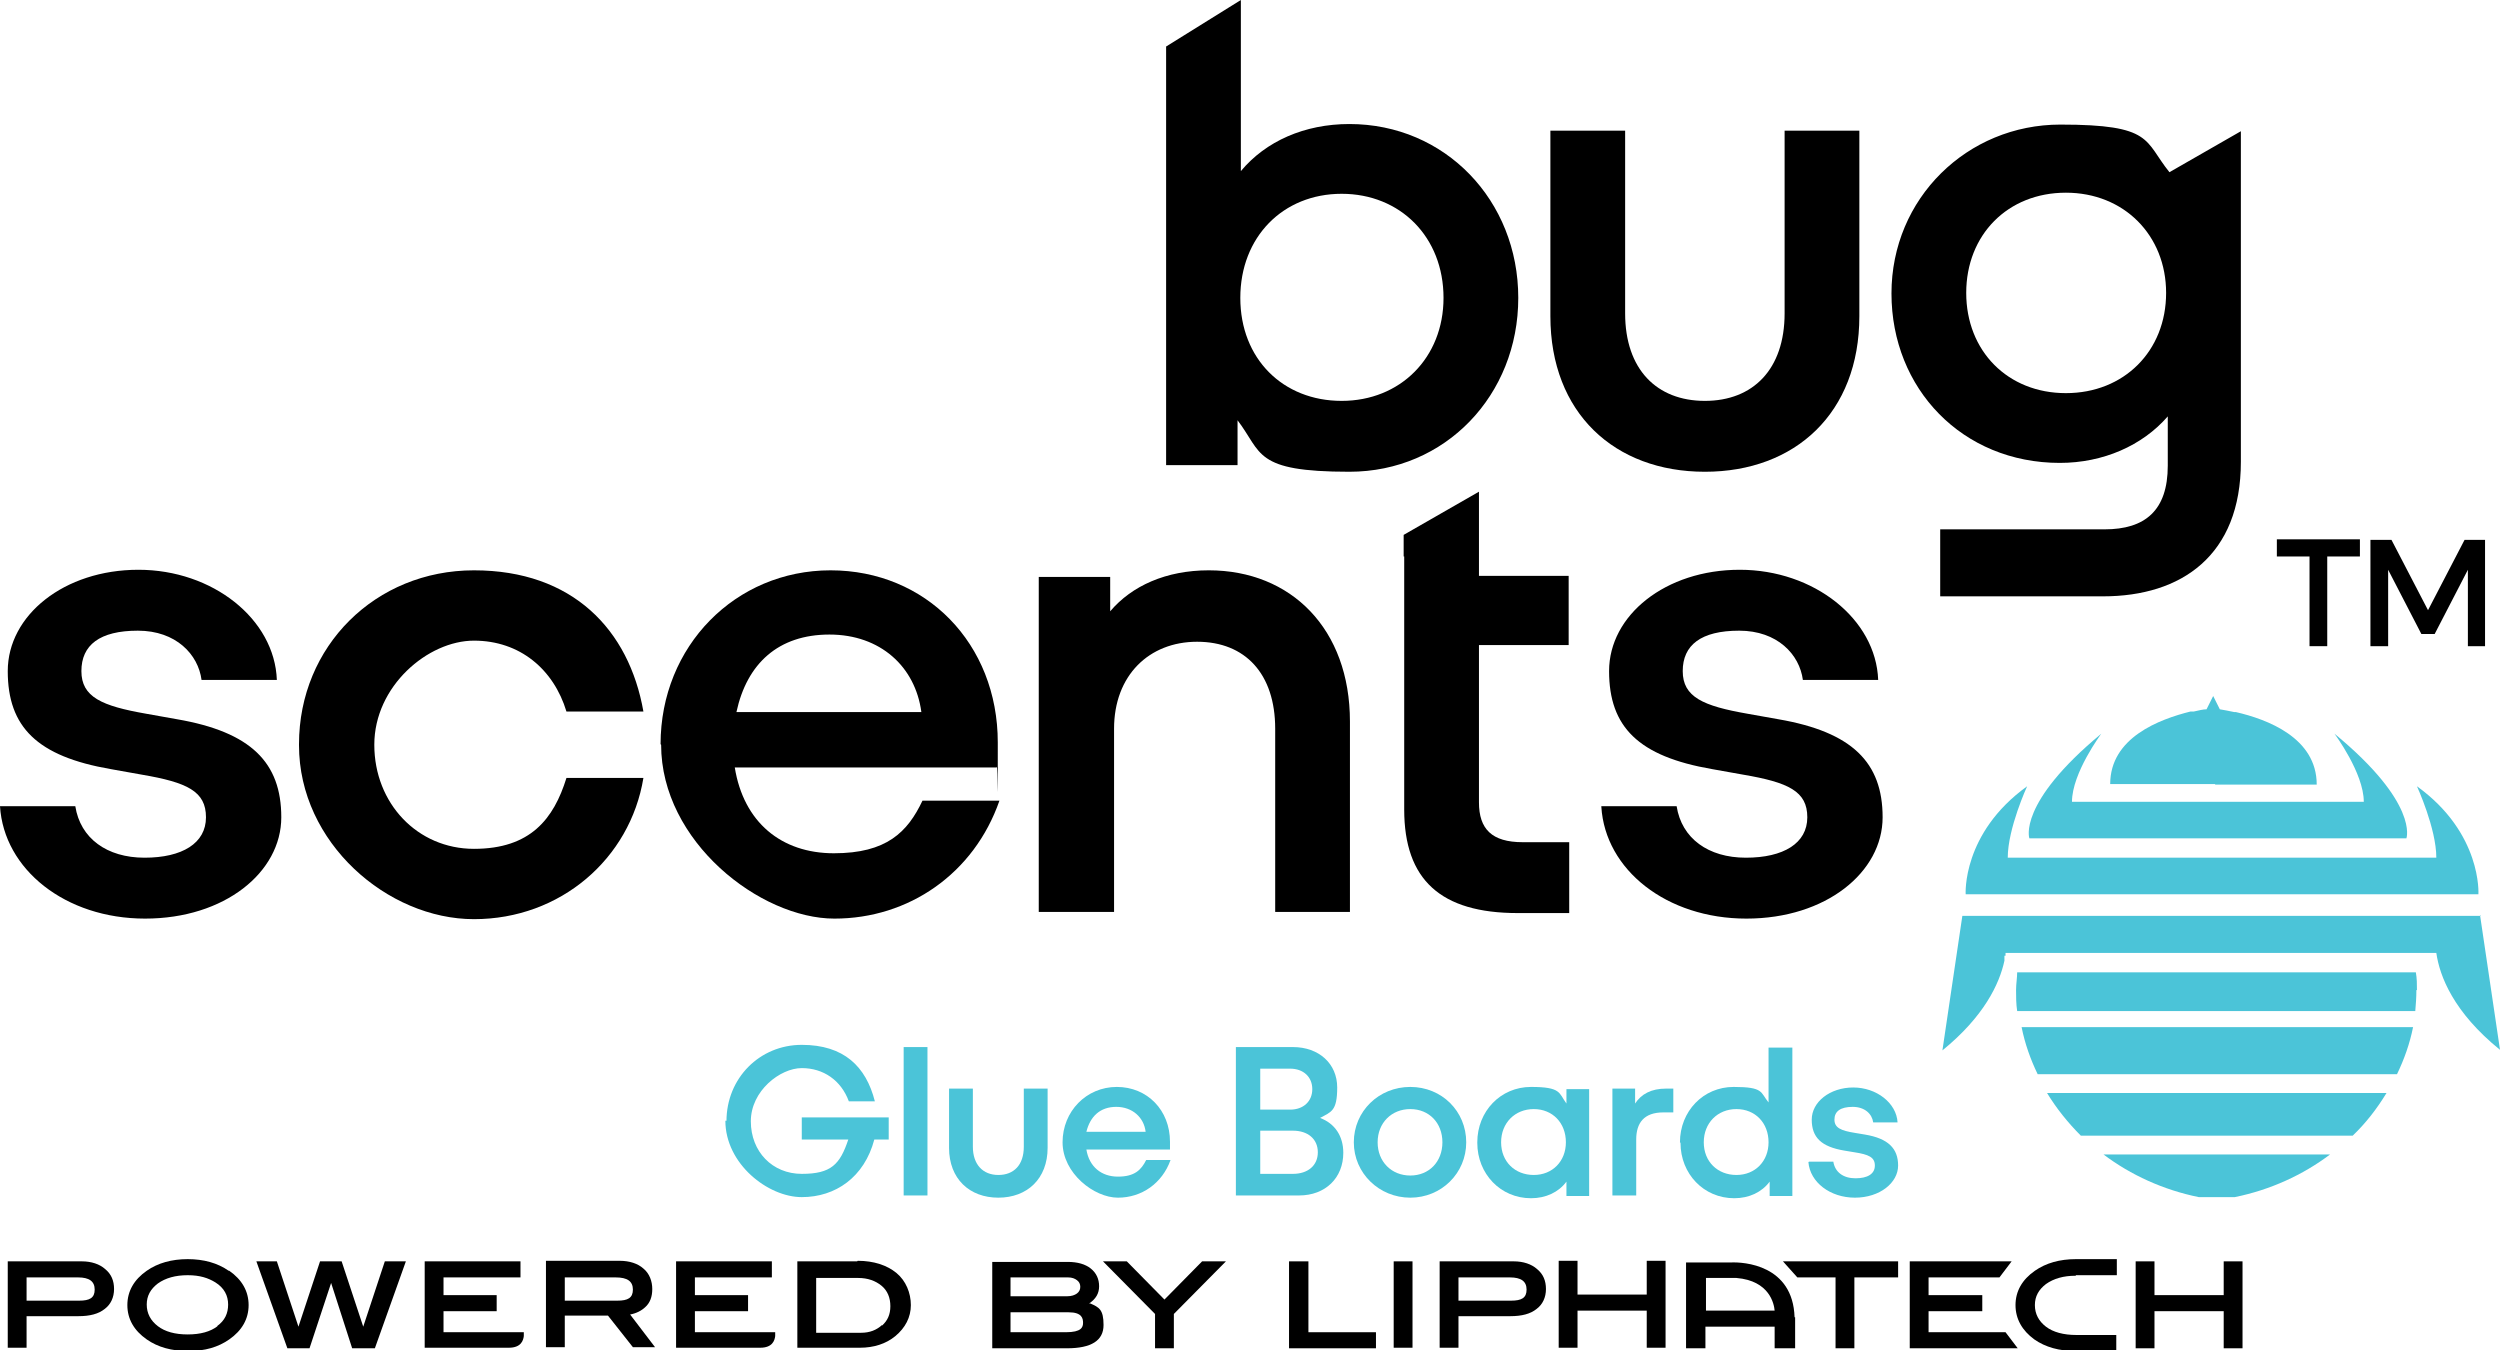 <?xml version="1.0" encoding="UTF-8"?>
<svg id="Layer_1" xmlns="http://www.w3.org/2000/svg" version="1.1" viewBox="0 0 451.5 243.9">
  <!-- Generator: Adobe Illustrator 29.6.1, SVG Export Plug-In . SVG Version: 2.1.1 Build 9)  -->
  <defs>
    <style>
      .st0 {
        fill: #4bc4d8;
      }
    </style>
  </defs>
  <path d="M223.5,76v8h-12.9V8.4l13.5-8.4v30.9c4.5-5.4,11.5-8.5,19.6-8.5,17.3,0,30.5,13.8,30.5,31.4s-13.2,31.4-30.5,31.4-15.7-3.4-20.2-9.3h0ZM260.7,53.8c0-11-7.8-18.8-18.4-18.8s-18.3,7.8-18.3,18.8,7.7,18.6,18.3,18.6,18.4-7.8,18.4-18.6Z"/>
  <path d="M280,57.1V23.6h13.5v33c0,10.1,5.7,15.8,14.4,15.8s14.4-5.7,14.4-15.8V23.6h13.5v33.5c0,17.5-11.6,28.1-27.9,28.1s-27.9-10.6-27.9-28.1Z"/>
  <path d="M0,145.6h13.6c.9,5.8,5.7,9.3,12.5,9.3s11.1-2.6,11.1-7.3-3.4-6.3-11.6-7.7l-5.6-1c-13.3-2.3-18.6-7.6-18.6-17.7s10.2-18.3,23.6-18.3,24.6,8.9,25,19.9h-13.6c-.6-4.6-4.6-8.9-11.5-8.9s-10.2,2.6-10.2,7.3,3.7,6.3,11.7,7.7l5.6,1c13.3,2.3,18.8,7.8,18.8,17.7s-10.2,18.3-24.6,18.3S.7,157,0,145.6Z"/>
  <path d="M54,134.4c0-17.7,13.8-31.4,31.6-31.4s28,10.7,30.6,25.5h-13.9c-2.3-7.6-8.4-12.8-16.7-12.8s-18,8.2-18,18.8,7.8,18.8,18,18.8,14.4-5.4,16.7-12.8h13.9c-2.4,14.6-15,25.5-30.6,25.5s-31.6-13.8-31.6-31.4v-.2Z"/>
  <path d="M119.3,134.4c0-17.7,13.5-31.4,30.7-31.4s30.2,13.2,30.2,31.1,0,3-.2,4.5h-47.3c1.6,9.9,8.4,15.5,17.9,15.5s13.3-3.8,16-9.5h13.9c-4.6,13.2-16.4,21.3-29.8,21.3s-31.3-13.9-31.3-31.4h0ZM133,128.6h33.4c-1.1-8.2-7.4-14-16.6-14s-14.9,5.2-16.8,14h0Z"/>
  <path d="M187.6,164.6v-60.4h12.9v6.2c3.9-4.6,10.1-7.4,17.8-7.4,14.9,0,25.5,10.6,25.5,27.3v34.4h-13.5v-33.1c0-9.9-5.4-15.7-14.1-15.7s-15,6.1-15,15.7v33.1h-13.6Z"/>
  <path d="M289.2,145.6h13.6c.9,5.8,5.7,9.3,12.5,9.3s11.1-2.6,11.1-7.3-3.4-6.3-11.6-7.7l-5.6-1c-13.3-2.3-18.6-7.6-18.6-17.7s10.2-18.3,23.6-18.3,24.6,8.9,25,19.9h-13.6c-.6-4.6-4.6-8.9-11.5-8.9s-10.2,2.6-10.2,7.3,3.7,6.3,11.7,7.7l5.6,1c13.3,2.3,18.8,7.8,18.8,17.7s-10.2,18.3-24.6,18.3-25.5-8.8-26.2-20.2h0Z"/>
  <path d="M253.5,100.5v-3.9l13.6-7.8v15.2h16.2v12.5h-16.2v28.4c0,4.8,2.3,7.2,7.9,7.2h8.4v12.8h-9.3c-13.9,0-20.5-6-20.5-18.7v-45.7h-.1Z"/>
  <g>
    <path d="M417.1,116.7v-16.2h-5.9v-3.1h15v3.1h-5.9v16.2h-3.2Z"/>
    <path d="M428.1,116.7v-19.2h3.8l6.6,12.7,6.6-12.7h3.7v19.2h-3.1v-13.8l-6,11.6h-2.4l-6-11.6v13.8h-3.2Z"/>
  </g>
  <path d="M350.4,107.7v-12.1h29.7c7.3,0,11.4-3.4,11.4-11.5v-8.9c-4.6,5.3-11.7,8.4-19.5,8.4-17.6,0-30.4-13.4-30.4-30.6s13.7-30.5,30.5-30.5,15.1,2.9,19.7,8.6h0l12.9-7.4v59.7c0,16.9-10.7,24.3-24.9,24.3h-29.4ZM391.2,52.9c0-10.4-7.6-18.1-18.1-18.1s-18,7.6-18,18.1,7.5,18.1,18,18.1,18.1-7.6,18.1-18.1Z"/>
  <g>
    <path class="st0" d="M447.6,161.5s.7-11-11.1-19.5c0,0,3.5,7.6,3.5,12.9h-77.4c0-5.3,3.5-12.9,3.5-12.9-11.8,8.5-11.1,19.5-11.1,19.5h92.8-.2Z"/>
    <path class="st0" d="M434.6,151.4s2.3-6.3-13-18.9c0,0,5.3,7.1,5.3,12.3h-52.7c0-5.2,5.3-12.3,5.3-12.3-15.2,12.6-13,18.9-13,18.9h68.1Z"/>
    <path class="st0" d="M436.5,178.8c0-1.1,0-2.1-.2-3.2h-72c0,1-.2,2.1-.2,3.2s0,2.5.2,3.8h71.9c.1-1.2.2-2.5.2-3.8h.1Z"/>
    <path class="st0" d="M400,141.7h18.4c0-8.5-9-11.8-14.6-13.1h-.3c-1-.2-1.9-.4-2.6-.5l-1.2-2.4-1.2,2.4c-.6,0-1.4.2-2.3.4h-.6c-5.6,1.4-14.5,4.7-14.5,13.1h19,0Z"/>
    <path class="st0" d="M379.9,208.5c4.9,3.7,10.8,6.4,17.2,7.7h6.5c6.4-1.3,12.3-4,17.2-7.7h-40.9Z"/>
    <path class="st0" d="M448,165.4h-.4.4-93.6.4-.4l-3.6,24.3c7.5-6.1,10.3-12,11.2-16.2v-.9h.2v-.5h77.8c.6,4.2,3.1,10.7,11.5,17.5l-3.6-24.3h.1Z"/>
    <path class="st0" d="M399.2,194h33.7c1.3-2.7,2.3-5.5,2.9-8.5h-70.7c.6,3,1.6,5.8,2.9,8.5h31.3-.1Z"/>
    <path class="st0" d="M399.2,205.1h25.7c2.4-2.3,4.4-4.9,6.1-7.7h-61.3c1.7,2.8,3.8,5.4,6.1,7.7h23.4Z"/>
  </g>
  <g>
    <path class="st0" d="M131.2,202.5c0-7.8,6-13.8,13.6-13.8s11.6,3.9,13.2,10.2h-4.7c-1.4-3.8-4.6-6-8.5-6s-9.2,4.1-9.2,9.6,3.9,9.5,9.2,9.5,6.9-1.7,8.4-6.2h-8.4v-4h15.7v4h-2.6c-1.8,6.8-7,10.4-13.1,10.4s-13.8-6-13.8-13.8h.2Z"/>
    <path class="st0" d="M163.2,215.9v-26.8h4.3v26.8h-4.3Z"/>
    <path class="st0" d="M171.4,207.3v-10.7h4.3v10.5c0,3.2,1.8,5.1,4.6,5.1s4.6-1.8,4.6-5.1v-10.5h4.3v10.7c0,5.6-3.7,9-8.9,9s-8.9-3.4-8.9-9h0Z"/>
    <path class="st0" d="M191.9,206.3c0-5.6,4.3-10,9.8-10s9.6,4.2,9.6,9.9,0,1,0,1.4h-15.1c.5,3.1,2.7,4.9,5.7,4.9s4.2-1.2,5.1-3h4.4c-1.5,4.2-5.2,6.8-9.5,6.8s-10-4.4-10-10h0ZM196.3,204.4h10.6c-.3-2.6-2.4-4.5-5.3-4.5s-4.7,1.7-5.4,4.5h0Z"/>
    <path class="st0" d="M223.2,215.9v-26.8h10.3c4.7,0,8,3,8,7.3s-1.1,4.4-3.1,5.5c2.7,1,4.2,3.3,4.2,6.3,0,4.5-3.2,7.7-8,7.7h-11.4ZM227.6,200.4h5.4c2.4,0,4-1.5,4-3.7s-1.6-3.7-4-3.7h-5.4v7.4ZM227.6,212h5.9c2.7,0,4.5-1.5,4.5-3.9s-1.8-3.9-4.5-3.9h-5.9v7.8h0Z"/>
    <path class="st0" d="M244.5,206.3c0-5.6,4.5-10,10.2-10s10.1,4.4,10.1,10-4.5,10-10.1,10-10.2-4.4-10.2-10h0ZM260.5,206.3c0-3.5-2.4-6-5.8-6s-5.9,2.5-5.9,6,2.5,6,5.9,6,5.8-2.5,5.8-6Z"/>
    <path class="st0" d="M266.8,206.3c0-5.6,4.2-10,9.7-10s5,1.1,6.4,3v-2.6h4.1v19.3h-4.1v-2.6c-1.4,1.9-3.7,3-6.4,3-5.5,0-9.7-4.4-9.7-10h0ZM282.8,206.3c0-3.5-2.4-6-5.8-6s-5.9,2.5-5.9,6,2.5,5.9,5.9,5.9,5.8-2.5,5.8-5.9Z"/>
    <path class="st0" d="M291.2,215.9v-19.3h4.1v2.7c1.1-1.7,2.9-2.7,5.6-2.7h1.3v4.3h-1.8c-3.5,0-4.9,1.9-4.9,4.9v10.1h-4.3Z"/>
    <path class="st0" d="M303.4,206.3c0-5.6,4.2-10,9.7-10s4.8,1,6.3,2.8v-9.9h4.3v26.8h-4.1v-2.6c-1.4,1.9-3.7,3-6.4,3-5.5,0-9.7-4.4-9.7-10h0ZM319.4,206.3c0-3.5-2.4-6-5.8-6s-5.9,2.5-5.9,6,2.5,5.9,5.9,5.9,5.8-2.5,5.8-5.9Z"/>
    <path class="st0" d="M326.7,209.8h4.4c.3,1.9,1.8,3,4,3s3.5-.8,3.5-2.3-1.1-2-3.7-2.4l-1.8-.3c-4.2-.7-5.9-2.4-5.9-5.6s3.3-5.8,7.5-5.8,7.8,2.8,8,6.3h-4.4c-.2-1.5-1.5-2.8-3.7-2.8s-3.3.8-3.3,2.3,1.2,2,3.7,2.4l1.8.3c4.2.7,6,2.5,6,5.6s-3.3,5.8-7.8,5.8-8.1-2.8-8.4-6.4h0Z"/>
  </g>
  <g>
    <path d="M14.8,227.8H1.4v15.6h3.4v-5.7h9.4c2,0,3.6-.4,4.7-1.3,1.1-.8,1.7-2.1,1.7-3.6s-.5-2.7-1.6-3.6c-1-.9-2.5-1.4-4.2-1.4ZM14.3,234.9H4.8v-4.2h9.3c2,0,3,.7,3,2.2s-.9,2-2.8,2Z"/>
    <path d="M41.3,229.5c-2-1.4-4.5-2.1-7.4-2.1s-5.4.7-7.4,2.1c-2.3,1.6-3.5,3.7-3.5,6.2s1.2,4.6,3.5,6.2c2,1.4,4.5,2.1,7.5,2.1s5.4-.7,7.4-2.1c2.3-1.6,3.5-3.7,3.5-6.2s-1.2-4.6-3.5-6.2h-.1ZM39.3,239.5c-1.3,1-3.1,1.5-5.4,1.5s-4.1-.5-5.4-1.5-2-2.3-2-3.9.7-2.8,2-3.8c1.4-1,3.2-1.5,5.4-1.5s3.7.5,5,1.3c1.6,1,2.3,2.4,2.3,4s-.6,2.9-2,3.9h.1Z"/>
    <polygon points="65.6 239.6 61.7 227.8 57.8 227.8 53.9 239.6 50 227.8 46.3 227.8 51.9 243.5 55.9 243.5 59.8 231.7 63.6 243.5 67.7 243.5 73.3 227.8 69.5 227.8 65.6 239.6"/>
    <path d="M116.5,236.1c.9-.8,1.3-1.9,1.3-3.3s-.5-2.8-1.6-3.7c-1-.9-2.5-1.4-4.3-1.4h-13.3v15.6h3.4v-5.7h7.8l4.5,5.7h4l-4.5-5.9c1.1-.2,2.1-.7,2.8-1.4h-.1ZM111.5,234.9h-9.5v-4.2h9.2c2.1,0,3.1.7,3.1,2.2s-.9,2-2.8,2Z"/>
    <path d="M154.8,227.8h-10.8v15.6h11.3c2.5,0,4.7-.7,6.4-2.1,1.8-1.5,2.8-3.4,2.8-5.6s-.9-4.4-2.6-5.8c-1.7-1.4-4.1-2.2-7-2.2h0ZM159.3,239.3c-1,.9-2.2,1.4-3.8,1.4h-8.1v-9.9h7.6c1.7,0,3.1.5,4.2,1.4,1.1.9,1.6,2.2,1.6,3.7s-.5,2.6-1.5,3.5h0Z"/>
    <path d="M196.7,235.4c1.2-.8,1.8-1.8,1.8-3.1s-.5-2.4-1.5-3.2-2.4-1.2-4.2-1.2h-13.6v15.6h13.5c4.4,0,6.6-1.4,6.6-4.2s-.8-3.2-2.4-3.9h-.2ZM182.5,230.7h10.4c.7,0,1.2.2,1.6.5.4.3.6.7.6,1.2s-.2.9-.6,1.2c-.4.3-1,.5-1.7.5h-10.3v-3.4ZM192.6,240.6h-10.1v-3.6h10.5c2.4,0,2.6,1.1,2.6,1.9s-.3,1.7-3.1,1.7h.1Z"/>
    <polygon points="210.3 234.7 203.5 227.8 199.2 227.8 208.6 237.3 208.6 243.5 212 243.5 212 237.3 221.4 227.8 217.1 227.8 210.3 234.7"/>
    <polygon points="236.3 227.8 232.8 227.8 232.8 243.5 248.5 243.5 248.5 240.6 236.3 240.6 236.3 227.8"/>
    <rect x="251.7" y="227.8" width="3.4" height="15.6"/>
    <path d="M273.4,227.8h-13.4v15.6h3.4v-5.7h9.4c2,0,3.6-.4,4.7-1.3,1.1-.8,1.7-2.1,1.7-3.6s-.5-2.7-1.6-3.6c-1-.9-2.5-1.4-4.2-1.4ZM272.9,234.9h-9.5v-4.2h9.3c2,0,3,.7,3,2.2s-.9,2-2.8,2Z"/>
    <polygon points="297.4 233.8 284.9 233.8 284.9 227.7 281.5 227.7 281.5 243.4 284.9 243.4 284.9 236.7 297.4 236.7 297.4 243.4 300.8 243.4 300.8 227.7 297.4 227.7 297.4 233.8"/>
    <polygon points="324.6 230.7 331.5 230.7 331.5 243.5 334.9 243.5 334.9 230.7 342.8 230.7 342.8 227.8 322 227.8 324.6 230.7"/>
    <polygon points="348.3 236.8 358 236.8 358 233.9 348.3 233.9 348.3 230.7 361.1 230.7 363.3 227.8 344.9 227.8 344.9 243.5 364.4 243.5 362.2 240.6 348.3 240.6 348.3 236.8"/>
    <polygon points="401.6 227.8 401.6 233.9 389.1 233.9 389.1 227.8 385.7 227.8 385.7 243.5 389.1 243.5 389.1 236.8 401.6 236.8 401.6 243.5 405 243.5 405 227.8 401.6 227.8"/>
    <path d="M91.9,243.4c2.2,0,2.6-1.3,2.7-2.1v-.7h-14.5v-3.8h9.6v-2.9h-9.6v-3.2h13.9v-2.9h-17.3v15.6h15.2Z"/>
    <path d="M137.3,243.4c2.2,0,2.6-1.3,2.7-2.1v-.7h-14.5v-3.8h9.6v-2.9h-9.6v-3.2h13.9v-2.9h-17.3v15.6h15.2Z"/>
    <path d="M324.1,237.9c-.3-9.5-9.2-10-11.5-9.9h-8.1v15.5h3.5v-3.9h12.5v3.9h3.7v-5.6h-.1ZM308,230.8h5.6c6,.5,6.8,4.7,6.9,5.9h-12.4v-5.9h-.1Z"/>
    <path d="M374.9,230.3h7.4v-2.9h-7.4c-2.9,0-5.4.7-7.4,2.1-2.3,1.6-3.5,3.7-3.5,6.2s1.2,4.6,3.4,6.2c2,1.4,4.5,2.1,7.5,2.1s.2,0,.3,0h7v-2.9h-7.2c-2.3,0-4.2-.5-5.5-1.5s-2-2.3-2-3.9.7-2.8,2-3.8c1.4-1,3.2-1.5,5.3-1.5h.1Z"/>
  </g>
</svg>